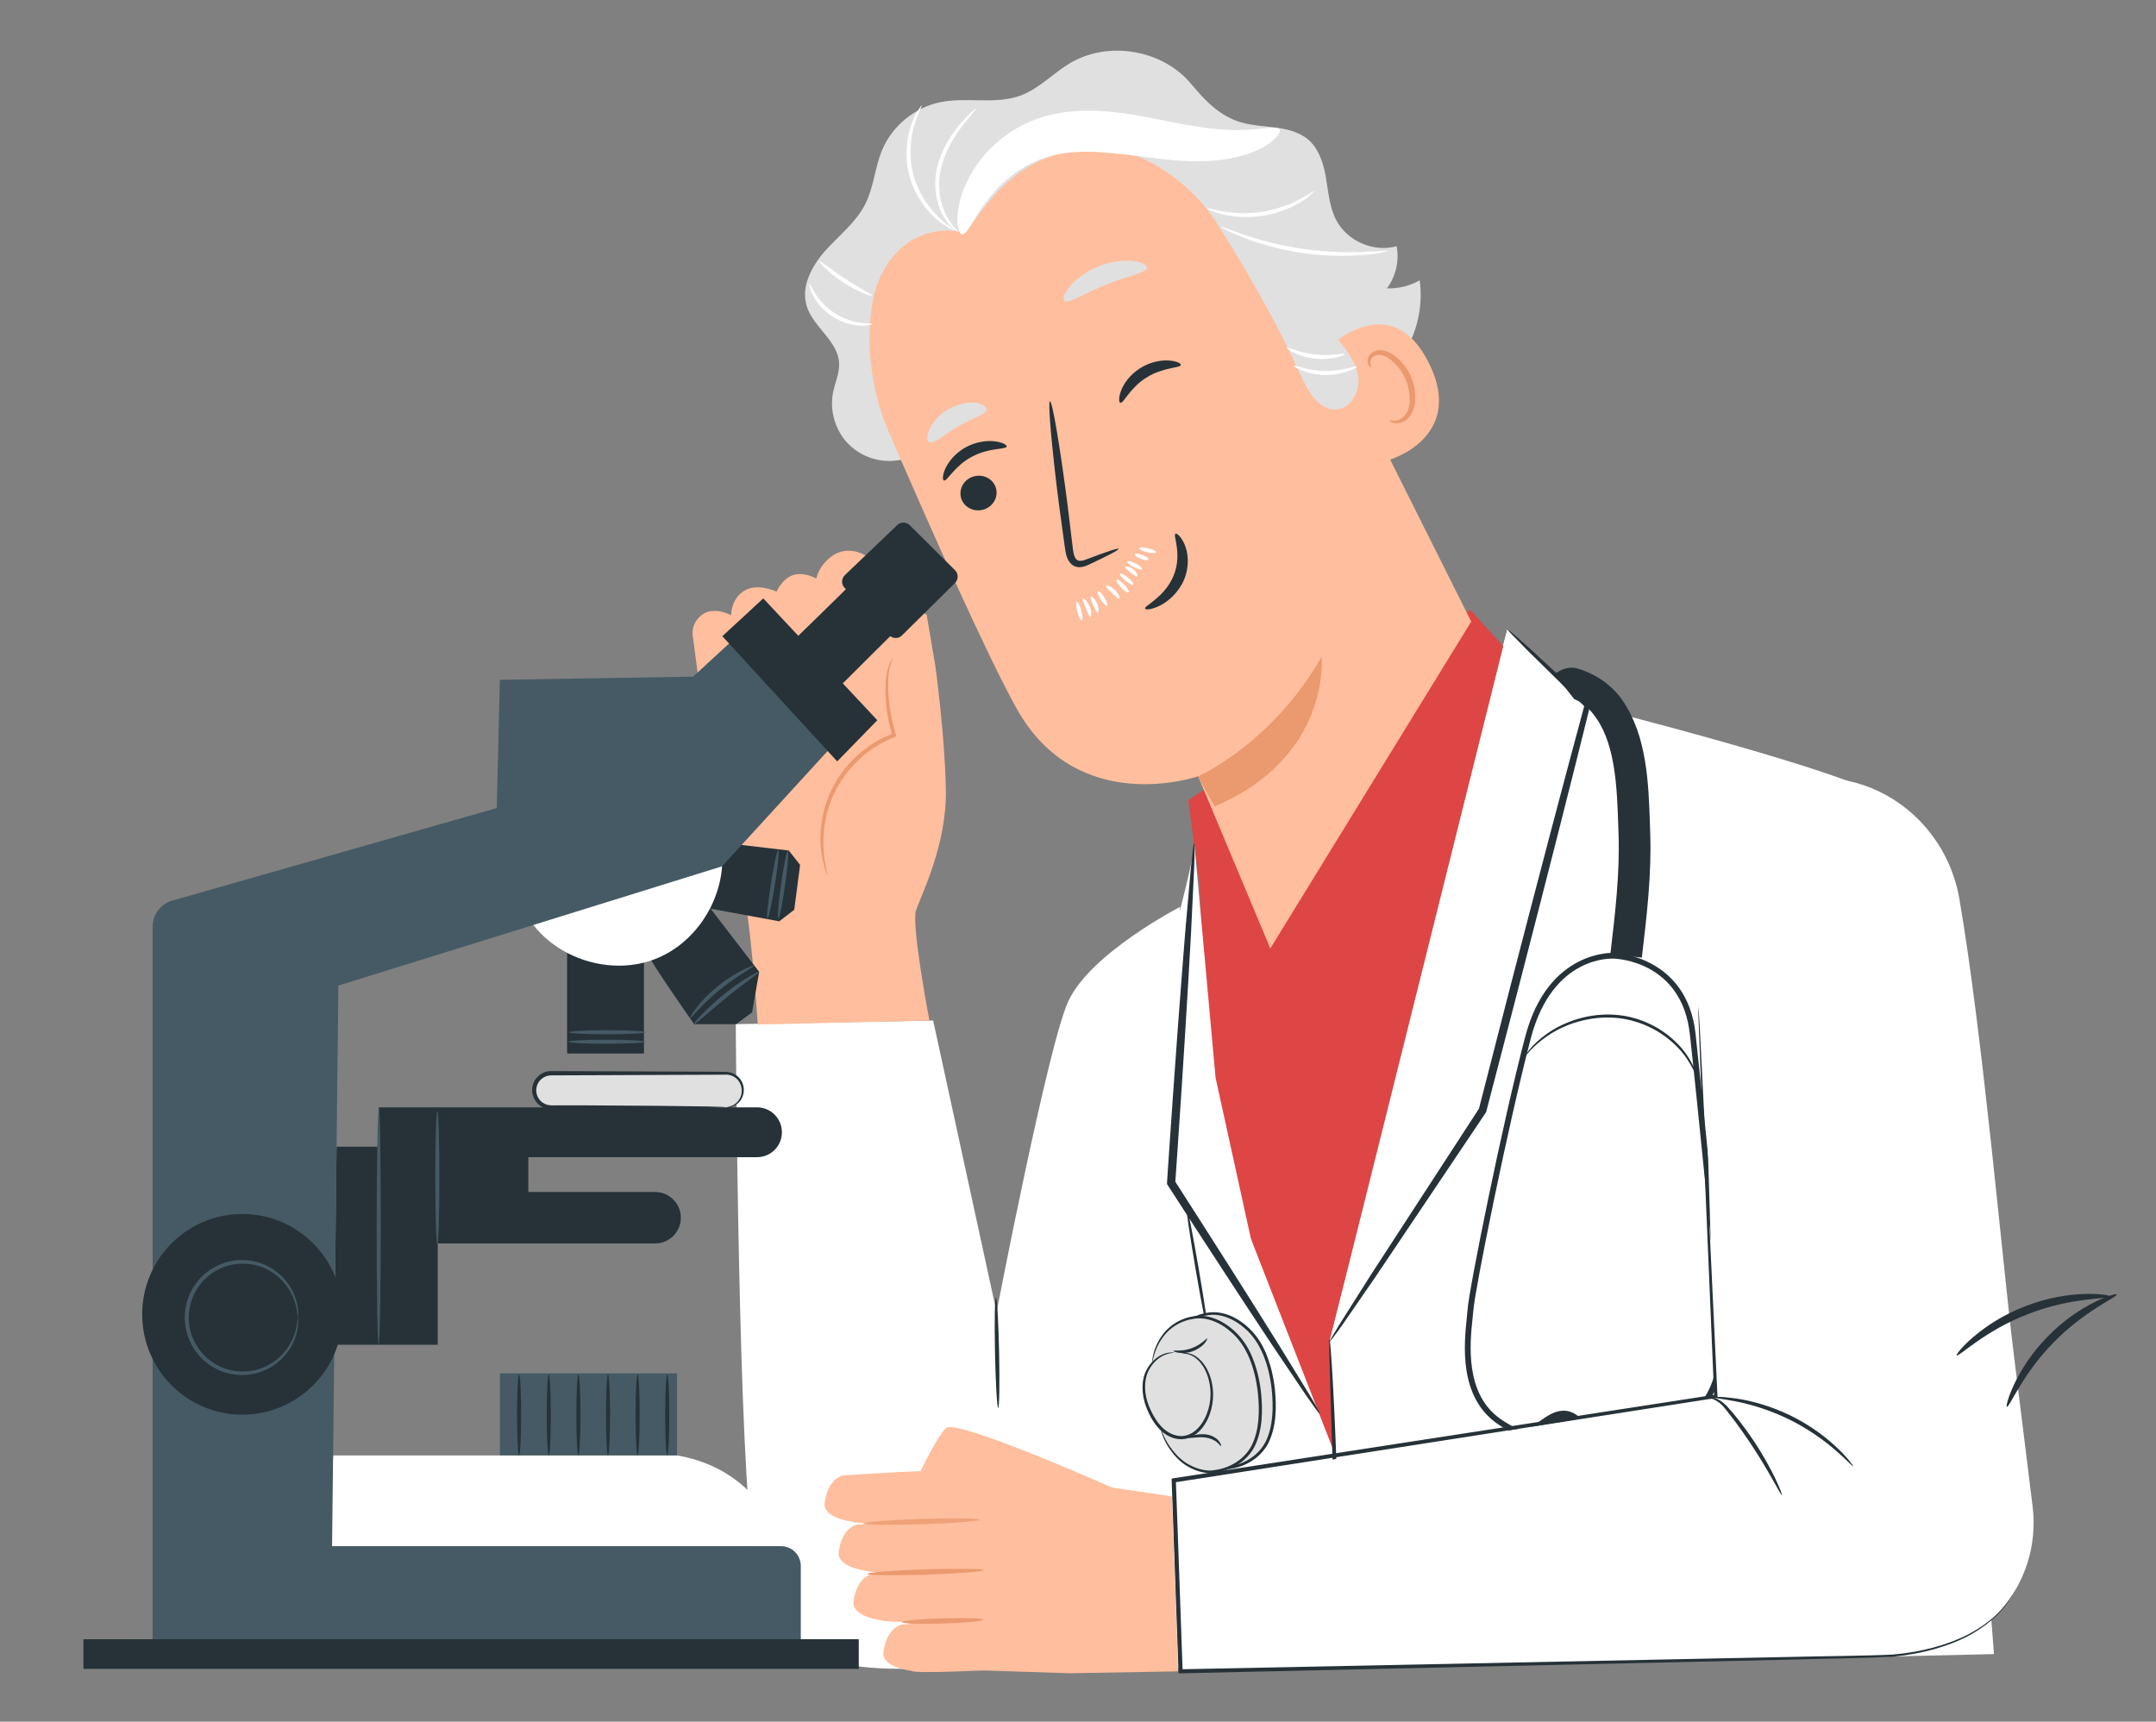 <?xml version="1.0" encoding="UTF-8"?> <!-- Generator: Adobe Illustrator 24.0.2, SVG Export Plug-In . SVG Version: 6.00 Build 0) --> <svg xmlns="http://www.w3.org/2000/svg" xmlns:xlink="http://www.w3.org/1999/xlink" id="Слой_1" x="0px" y="0px" viewBox="0 0 216.691 173.058" style="enable-background:new 0 0 216.691 173.058;" xml:space="preserve"><rect x="0" y="0" width="216.691" height="173.058" fill="#808080" stroke="none"/> <style type="text/css"> .st0{fill:#FFFFFF;} .st1{fill:#DE4545;} .st2{fill:#263238;} .st3{fill:#E0E0E0;} .st4{fill:#FFBE9D;} .st5{fill:#EB996E;} .st6{fill:#455A64;} .st7{opacity:0.78;} </style> <g> <path class="st0" d="M118.617,91.153c0,0-8.977,4.621-11.239,9.473c-2.04,4.366-7.216,31.265-7.216,31.265l-6.374-29.309 l-19.836,0.366c0,0,0.246,45.614,1.841,53.067c1.659,7.739,3.509,11.7,14.645,11.731 c15.027,0.048,24.496-9.297,24.496-9.297l3.675-67.304L118.617,91.153z"></path> <path class="st0" d="M189.35,80.281c-2.357-2.442-29.83-9.362-29.83-9.362l-8.033-7.651l-8.493,32.26 l-9.398,39.386l1.333,32.841l65.479-1.488c0,0-6.081-80.825-11.05-85.978L189.35,80.281z"></path> <path class="st1" d="M125.547,124.328c0,0-3.413-15.224-3.842-15.55s-1.135-19.82-1.135-19.82 s-1.151-8.542-1.135-8.518c0.016,0.023,28.338-19.137,28.338-19.137l3.595,3.969l-17.725,69.459l0.945,26.557 l-1.937-5.583l-7.096-31.385L125.547,124.328z"></path> <path class="st0" d="M125.547,124.097l-4.326-16.631l-1.183-22.731c0.119,0.882-1.802,8.176-1.802,8.176l-9.112,8.001 c0,0-4.009,16.687-1.921,23.265l4.088,43.57l31.163-0.35l-16.899-43.308L125.547,124.097z"></path> <path class="st0" d="M128.325,136.378l-15.486-24.705l6.389-18.794l0.802-8.144l2.143,23.598L128.325,136.378z"></path> <path class="st2" d="M119.236,121.226c0.088-0.016,0.643,2.823,1.247,6.339c0.603,3.515,1.024,6.378,0.936,6.394 c-0.087,0.016-0.643-2.823-1.246-6.339C119.57,124.105,119.149,121.241,119.236,121.226z"></path> <path class="st3" d="M118.054,143.21c0.333,1.28,1.087,2.354,1.944,3.142c0.85,0.787,2.421,1.431,3.549,1.169 c0,0,2.881-0.247,3.992-2.951c1.008-2.45,0.556-7.103-1.016-9.632c-1.087-1.734-3.095-3.181-5.12-2.879 c-2.659,0.39-3.984,2.593-4.215,4.629"></path> <path class="st2" d="M117.173,136.696c0,0-0.024-0.517,0.269-1.384c0.151-0.43,0.381-0.947,0.77-1.472 c0.381-0.525,0.945-1.05,1.683-1.423c0.373-0.183,0.778-0.335,1.223-0.422c0.436-0.095,0.92-0.127,1.405-0.056 c0.976,0.136,1.936,0.629,2.762,1.344c0.833,0.708,1.516,1.671,1.961,2.768c0.452,1.09,0.738,2.283,0.881,3.524 c0.198,1.909,0.15,3.849-0.643,5.464c-0.405,0.795-1.04,1.424-1.739,1.853c-0.698,0.43-1.452,0.676-2.19,0.772h0.015 c-0.603,0.127-1.174,0.024-1.69-0.128c-0.508-0.159-0.969-0.381-1.366-0.644c-0.793-0.533-1.293-1.201-1.667-1.75 c-0.365-0.564-0.563-1.05-0.674-1.392c-0.056-0.167-0.088-0.302-0.103-0.389c-0.016-0.088-0.024-0.135-0.016-0.135 c0.047-0.016,0.174,0.747,0.92,1.837c0.381,0.525,0.897,1.169,1.659,1.654c0.381,0.239,0.826,0.446,1.318,0.589 c0.484,0.135,1.032,0.214,1.564,0.095h0.016c1.365-0.183,2.921-0.994,3.683-2.505c0.738-1.511,0.794-3.42,0.595-5.289 c-0.278-2.402-1.095-4.741-2.723-6.101c-0.785-0.692-1.698-1.161-2.603-1.304c-0.453-0.072-0.897-0.056-1.318,0.04 c-0.42,0.071-0.817,0.214-1.175,0.381c-0.714,0.342-1.262,0.827-1.643,1.329c-0.389,0.501-0.635,0.994-0.793,1.407 c-0.326,0.835-0.35,1.352-0.381,1.345V136.696z"></path> <path class="st3" d="M116.665,143.576c0.333,1.28,1.087,2.354,1.944,3.141c0.85,0.788,2.421,1.432,3.549,1.169 c0,0,2.881-0.246,3.992-2.95c1.008-2.45,0.556-7.103-1.016-9.632c-1.087-1.734-3.096-3.182-5.12-2.879 c-2.659,0.389-3.984,2.592-4.215,4.629"></path> <path class="st2" d="M115.784,137.053c0,0-0.024-0.517,0.269-1.384c0.151-0.429,0.381-0.946,0.77-1.471 c0.381-0.525,0.945-1.05,1.683-1.424c0.373-0.183,0.778-0.334,1.223-0.421c0.436-0.096,0.92-0.128,1.405-0.056 c0.976,0.135,1.936,0.628,2.762,1.344c0.833,0.708,1.516,1.67,1.961,2.768c0.452,1.09,0.738,2.283,0.881,3.523 c0.198,1.909,0.15,3.85-0.643,5.465c-0.405,0.795-1.04,1.423-1.739,1.853c-0.698,0.429-1.452,0.676-2.191,0.771h0.016 c-0.603,0.128-1.174,0.024-1.69-0.127c-0.508-0.159-0.969-0.382-1.366-0.644c-0.793-0.533-1.294-1.201-1.667-1.75 c-0.365-0.565-0.563-1.05-0.674-1.392c-0.056-0.167-0.088-0.302-0.104-0.39c-0.015-0.087-0.023-0.135-0.015-0.135 c0.047-0.016,0.174,0.748,0.92,1.837c0.381,0.525,0.897,1.17,1.659,1.655c0.381,0.238,0.826,0.445,1.318,0.588 c0.484,0.136,1.032,0.215,1.564,0.096h0.016c1.365-0.183,2.921-0.994,3.683-2.506 c0.738-1.511,0.794-3.42,0.595-5.289c-0.278-2.402-1.087-4.74-2.723-6.1c-0.785-0.692-1.698-1.161-2.603-1.305 c-0.453-0.071-0.897-0.055-1.318,0.04c-0.42,0.072-0.817,0.215-1.175,0.382c-0.714,0.342-1.262,0.827-1.643,1.328 c-0.389,0.501-0.635,0.994-0.793,1.408c-0.326,0.835-0.35,1.352-0.381,1.344V137.053z"></path> <path class="st3" d="M117.982,135.972c-1.357-0.032-2.564,1.105-2.905,2.418c-0.349,1.32,0.024,2.736,0.683,3.929 c0.333,0.604,0.754,1.185,1.302,1.598c0.555,0.414,1.262,0.661,1.944,0.565c1.008-0.143,1.786-0.978,2.231-1.901 c0.714-1.479,0.73-3.277,0.055-4.764c-0.452-0.994-1.405-1.933-2.484-1.782"></path> <path class="st2" d="M118.808,136.043c0,0,0.079-0.032,0.238-0.047c0.159-0.008,0.405,0,0.69,0.111 c0.58,0.199,1.302,0.827,1.731,1.837c0.436,0.994,0.635,2.346,0.262,3.754c-0.191,0.692-0.508,1.408-1.04,2.005 c-0.516,0.596-1.342,1.057-2.223,0.954c-0.873-0.087-1.603-0.596-2.111-1.201 c-0.516-0.604-0.865-1.281-1.127-1.949c-0.524-1.336-0.532-2.752-0.024-3.746c0.492-0.994,1.294-1.519,1.865-1.702 c0.286-0.095,0.532-0.111,0.683-0.119c0.159,0,0.238,0.016,0.238,0.024c0,0.039-0.341,0-0.881,0.214 c-0.532,0.207-1.27,0.732-1.707,1.679c-0.444,0.938-0.428,2.266,0.096,3.539c0.262,0.636,0.611,1.289,1.095,1.853 c0.476,0.557,1.151,1.01,1.913,1.09c0.762,0.087,1.477-0.302,1.961-0.851 c0.5-0.541,0.801-1.217,0.992-1.869c0.373-1.329,0.206-2.625-0.191-3.587c-0.381-0.971-1.039-1.583-1.571-1.806 c-0.54-0.23-0.881-0.135-0.881-0.175L118.808,136.043z"></path> <path class="st2" d="M122.721,145.357c-0.047,0.024-0.143-0.167-0.397-0.374c-0.246-0.207-0.651-0.413-1.143-0.485 c-0.492-0.064-0.96-0.008-1.294,0.024c-0.341,0.032-0.555,0.04-0.563,0c-0.008-0.04,0.19-0.127,0.524-0.223 c0.333-0.087,0.825-0.183,1.381-0.111c0.556,0.071,1.016,0.35,1.254,0.636 C122.729,145.11,122.753,145.349,122.721,145.357z"></path> <path class="st2" d="M121.348,134.548c0,0-0.056,0.231-0.294,0.501c-0.238,0.271-0.651,0.581-1.175,0.772 c-0.524,0.191-1.04,0.214-1.397,0.159c-0.357-0.048-0.563-0.151-0.547-0.191c0.015-0.096,0.873,0.095,1.833-0.271 c0.969-0.342,1.508-1.034,1.58-0.978V134.548z"></path> <path class="st2" d="M152.559,143.965c1.659-0.254,2.802-2.067,4.477-2.163c1.238-0.072,2.429,1.018,2.469,2.267 c0.031,1.249-1.096,2.402-2.334,2.402c-1.77,0-3.024-1.941-4.779-2.148"></path> <path class="st2" d="M166.839,143.79c-0.5,0.056-1.024,0.072-1.572,0.048l0.024-0.58 c2.096,0.095,3.786-0.438,5.025-1.583c1.555-1.44,2.405-3.81,2.508-7.023v-0.12 c0.048-1.272-2.453-25.921-2.985-30.589c-0.817-7.302-7.326-7.572-7.604-7.58c-0.262-0.016-6.184-0.334-8.374,7.985 c-2.286,8.71-5.644,25.388-5.771,27.305c-0.016,0.239-0.048,0.533-0.087,0.867 c-0.262,2.474-0.818,7.628,2.849,10.141c4.088,2.808,6.89,1.225,7.009,1.153l0.294,0.501 c-0.127,0.08-3.215,1.846-7.628-1.177c-3.953-2.712-3.374-8.097-3.104-10.682c0.032-0.334,0.064-0.612,0.08-0.843 c0.127-1.94,3.492-18.683,5.794-27.416c2.31-8.804,8.898-8.423,8.962-8.415c0.063,0,7.271,0.287,8.152,8.097 c0.428,3.85,3.04,29.325,2.984,30.677v0.12c-0.111,3.38-1.024,5.877-2.698,7.428 c-1.024,0.955-2.326,1.519-3.866,1.694L166.839,143.79z"></path> <path class="st2" d="M170.657,108.611c-0.071,0.032-0.31-1.209-1.516-2.736c-0.603-0.755-1.461-1.543-2.548-2.203 c-1.096-0.652-2.429-1.161-3.882-1.328c-2.945-0.334-5.588,0.684-7.16,1.774c-1.611,1.089-2.27,2.147-2.325,2.099 c-0.008,0,0.031-0.071,0.111-0.19c0.087-0.12,0.19-0.303,0.381-0.51c0.341-0.429,0.913-1.002,1.714-1.574 c0.802-0.581,1.858-1.13,3.112-1.512c1.246-0.373,2.707-0.564,4.215-0.389c1.508,0.175,2.881,0.708,3.993,1.392 c1.111,0.692,1.976,1.527,2.571,2.314c0.596,0.795,0.945,1.519,1.128,2.044 c0.103,0.255,0.142,0.469,0.182,0.605c0.032,0.143,0.048,0.214,0.04,0.214H170.657z"></path> <path class="st0" d="M159.544,70.911l-10.533,40.699L133.62,134.898l17.891-71.646L159.544,70.911z"></path> <path class="st2" d="M133.619,134.898c0,0,0.477-0.557,1.255-1.662c0.833-1.209,1.936-2.808,3.286-4.764 c2.826-4.208,6.699-9.966,11.176-16.639l0.032-0.056l0.016-0.064c0.984-3.794,2.064-7.914,3.175-12.201 c2.913-11.262,5.493-21.419,7.247-28.529l0.04-0.167l-0.119-0.112c-2.469-2.282-4.485-4.144-5.977-5.52 c-0.659-0.58-1.199-1.065-1.644-1.463c-0.381-0.326-0.587-0.485-0.603-0.469c-0.016,0.016,0.151,0.222,0.5,0.58 c0.413,0.422,0.921,0.939,1.54,1.567c1.453,1.424,3.405,3.349,5.803,5.703l-0.08-0.278 c-1.913,7.062-4.588,17.203-7.501,28.466c-1.103,4.287-2.159,8.415-3.135,12.209l0.055-0.12 c-4.381,6.737-8.168,12.559-10.93,16.806c-1.278,2.013-2.31,3.651-3.096,4.892 c-0.706,1.145-1.071,1.781-1.04,1.805V134.898z"></path> <path class="st2" d="M132.643,142.088c0.048-0.032-0.317-0.692-1.024-1.869c-0.794-1.296-1.818-2.967-3.056-4.979 c-2.619-4.207-6.31-10.03-10.509-16.567l0.063,0.254c0.072-1.058,0.151-2.171,0.23-3.309 c0.58-8.518,1.056-16.233,1.358-21.824c0.127-2.681,0.238-4.908,0.317-6.618c0.056-1.567,0.064-2.434,0-2.434 c-0.055,0-0.166,0.859-0.325,2.41c-0.151,1.71-0.35,3.929-0.58,6.602c-0.452,5.575-1.024,13.282-1.603,21.809 c-0.079,1.129-0.151,2.251-0.222,3.308v0.136l0.063,0.111c4.215,6.522,7.985,12.296,10.732,16.424 c1.326,1.957,2.421,3.587,3.27,4.844c0.786,1.129,1.231,1.734,1.278,1.71L132.643,142.088z"></path> <path class="st2" d="M158.211,70.267c0.984,0.374,1.667,1.121,2.222,1.917l0.056,0.079 c1.897,2.8,2.032,7.055,2.159,10.809l0.024,0.748c0.142,3.985-0.35,8.089-0.818,12.058l3.159,0.389 l-1.579-0.191l1.579,0.183c0.484-4.088,0.992-8.311,0.842-12.543l-0.024-0.739 c-0.135-4.216-0.294-9.004-2.762-12.575l-0.064-0.095c-1.087-1.52-2.715-2.625-4.604-3.15 c-0.563-0.103-1.151,0-1.651,0.286l-0.524,0.303l1.993,2.529"></path> <path class="st2" d="M134.929,167.755c0,0-0.079-0.462-0.143-1.297c-0.071-0.835-0.142-2.052-0.23-3.555 c-0.166-2.998-0.341-7.15-0.492-11.732c-0.143-4.549-0.27-8.661-0.365-11.739 c-0.04-1.448-0.071-2.649-0.095-3.555c-0.016-0.844-0.008-1.305,0.016-1.305 c0.031,0,0.079,0.461,0.142,1.297c0.064,0.835,0.143,2.052,0.223,3.555c0.166,2.998,0.333,7.15,0.484,11.731 c0.143,4.55,0.27,8.662,0.373,11.732c0.04,1.448,0.071,2.649,0.095,3.555c0.016,0.843,0.016,1.305-0.016,1.305 L134.929,167.755z"></path> <path class="st0" d="M117.935,149.35l0.682,18.651l72.694-1.559c7.914-0.175,13.947-7.15,12.978-15.024 c-0.563-4.573-1.214-9.879-1.905-15.398c-1.072-8.582-3.135-32.252-5.461-45.694 c-1.119-6.474-6.374-11.517-12.899-12.09c-0.778-0.071-1.5-0.063-2.119,0.032 c-8.089,1.289-11.121,9.282-10.835,18.54c0.23,7.596,1.349,43.546,1.349,43.546L117.935,149.35z"></path> <path class="st2" d="M202.463,159.984c0,0-0.071,0.127-0.214,0.374c-0.167,0.23-0.341,0.636-0.706,1.057 c-0.667,0.899-1.905,2.06-3.803,3.071c-1.905,0.978-4.461,1.757-7.501,2.044 c-3.056,0.159-6.524,0.183-10.374,0.294c-15.431,0.35-36.919,0.835-61.224,1.376h-0.198v-0.199 c-0.159-4.398-0.326-9.027-0.492-13.728c-0.064-1.837-0.127-3.667-0.191-5.464v-0.183l0.175-0.032 c20.566-3.173,39.41-6.084,54.484-8.407l-0.135,0.167c-0.508-11.954-0.921-21.745-1.206-28.561 c-0.135-3.389-0.238-6.045-0.31-7.859c-0.032-0.89-0.055-1.574-0.071-2.052c-0.016-0.461,0-0.699,0-0.699 s0.023,0.238,0.055,0.699c0.024,0.478,0.064,1.162,0.119,2.052c0.096,1.814,0.223,4.47,0.397,7.859 c0.326,6.816,0.786,16.607,1.35,28.561v0.143l-0.135,0.024c-15.074,2.347-33.918,5.289-54.477,8.495l0.175-0.215 c0.063,1.797,0.127,3.627,0.198,5.464c0.167,4.701,0.334,9.33,0.484,13.728l-0.206-0.199 c24.313-0.493,45.801-0.93,61.232-1.241c3.849-0.095,7.342-0.095,10.358-0.238 c3.025-0.263,5.557-1.018,7.454-1.965c1.889-0.97,3.127-2.107,3.81-2.982c0.373-0.414,0.556-0.804,0.73-1.026 c0.159-0.239,0.246-0.35,0.246-0.35L202.463,159.984z"></path> <path class="st2" d="M179.103,150.304c-0.111,0.056-1.31-2.457-3.215-5.289c-0.945-1.416-1.881-2.664-2.58-3.515 c-0.714-0.867-1.444-0.923-1.436-0.979c0-0.023,0.182-0.063,0.5,0.024c0.317,0.08,0.738,0.342,1.143,0.748 c0.785,0.835,1.746,2.052,2.706,3.484c0.961,1.431,1.707,2.807,2.199,3.825 c0.484,1.018,0.722,1.678,0.675,1.702H179.103z"></path> <path class="st2" d="M186.255,147.377c-0.056,0.048-0.659-0.628-1.754-1.583 c-1.096-0.954-2.715-2.147-4.7-3.125c-1.984-0.971-3.929-1.527-5.35-1.806 c-1.42-0.278-2.325-0.342-2.325-0.413c0-0.032,0.23-0.04,0.643-0.032c0.412,0,1.008,0.055,1.73,0.159 c1.453,0.207,3.453,0.732,5.477,1.718c2.024,0.994,3.659,2.259,4.715,3.285c0.532,0.509,0.937,0.954,1.191,1.272 c0.254,0.318,0.389,0.509,0.365,0.525H186.255z"></path> <path class="st2" d="M100.321,141.516c-0.111,0-0.254-2.482-0.318-5.544c-0.063-3.062-0.023-5.552,0.096-5.552 c0.111,0,0.254,2.482,0.317,5.544C100.48,139.026,100.44,141.516,100.321,141.516z"></path> <path class="st3" d="M90.375,46.247c-1.834,0.334-3.81-0.295-5.112-1.623c-1.302-1.328-1.897-3.317-1.54-5.146 c0.198-1.01,0.675-1.996,0.611-3.022c-0.143-2.219-2.611-3.579-3.262-5.703c-0.595-1.972,0.532-4.056,1.905-5.583 c1.373-1.527,3.072-2.832,3.993-4.669c0.849-1.686,0.961-3.659,1.683-5.408 c1.016-2.442,3.302-4.311,5.89-4.828c2.659-0.533,5.533,0.278,8.073-0.676c1.849-0.7,3.238-2.235,4.937-3.245 c3.842-2.275,9.255-1.36,12.137,2.06c1.27,1.503,2.421,2.792,4.215,3.595c2.341,1.05,5.112,0.366,7.247,1.782 c1.27,0.843,1.818,2.434,2.088,3.937c0.269,1.503,0.357,3.086,1.071,4.43c1.111,2.1,3.771,3.245,6.057,2.601 c0.285,1.463-0.08,3.046-0.977,4.239c1.143,0.04,2.302-0.247,3.294-0.811 c0.413,2.943-0.444,6.037-2.294,8.359c-1.857,2.314-4.691,3.818-7.644,4.056"></path> <path class="st4" d="M133.286,35.135c0.151-0.183,6.501-6.419,10.351,1.408c3.858,7.827-4.779,10.086-4.906,9.871 C138.604,46.199,133.286,35.135,133.286,35.135z"></path> <path class="st5" d="M139.66,42.269c0.024-0.04,0.183,0.032,0.468,0.024c0.278-0.008,0.699-0.127,1.024-0.485 c0.675-0.708,0.723-2.37,0.064-3.794c-0.334-0.724-0.818-1.328-1.342-1.766 c-0.524-0.453-1.087-0.668-1.54-0.541c-0.46,0.111-0.635,0.501-0.619,0.771 c0,0.27,0.127,0.406,0.096,0.438c-0.016,0.032-0.231-0.048-0.326-0.406c-0.048-0.175-0.04-0.398,0.064-0.644 c0.111-0.247,0.349-0.461,0.65-0.573c0.62-0.255,1.437,0.032,2.017,0.509c0.611,0.469,1.174,1.137,1.548,1.949 c0.73,1.599,0.65,3.476-0.318,4.359c-0.476,0.414-1.016,0.477-1.349,0.406 c-0.334-0.072-0.461-0.231-0.445-0.255L139.66,42.269z"></path> <path class="st4" d="M102.115,71.118c-2.961-5.401-8.16-17.013-12.74-27.583 c-4.929-11.366-0.325-24.616,10.589-30.454l1.087-0.581c12.049-5.567,23.504,1.575,28.719,13.8L147.868,62.48 L127.674,95.337l-7.255-17.307c0,0-12.168,4.255-18.304-6.92V71.118z"></path> <path class="st5" d="M120.395,78.045c0,0,7.406-3.221,12.423-12.002c0,0,1,10.038-10.748,15.017L120.395,78.045z"></path> <path class="st2" d="M96.701,50.327c0.421,0.867,1.5,1.217,2.413,0.795c0.905-0.421,1.302-1.471,0.881-2.33 c-0.421-0.867-1.5-1.217-2.413-0.796c-0.913,0.422-1.302,1.472-0.881,2.339V50.327z"></path> <path class="st2" d="M94.876,48.299c0.309,0.103,1.048-1.448,2.77-2.37c1.715-0.947,3.453-0.732,3.532-1.042 c0.04-0.143-0.365-0.414-1.127-0.517c-0.754-0.112-1.889,0-2.961,0.572c-1.072,0.581-1.762,1.464-2.072,2.148 C94.709,47.782,94.725,48.259,94.876,48.299z"></path> <path class="st2" d="M112.609,40.488c0.317,0.08,0.952-1.511,2.619-2.537c1.651-1.05,3.405-0.946,3.453-1.265 c0.032-0.143-0.389-0.39-1.159-0.445c-0.762-0.064-1.889,0.111-2.921,0.764c-1.032,0.644-1.667,1.567-1.929,2.275 c-0.27,0.708-0.214,1.185-0.063,1.217V40.488z"></path> <path class="st2" d="M112.426,55.171c-0.048-0.104-1.214,0.286-3.072,0.994c-0.468,0.191-0.929,0.326-1.167,0.064 c-0.27-0.263-0.341-0.835-0.405-1.464c-0.15-1.288-0.317-2.64-0.492-4.056c-0.738-5.759-1.524-10.396-1.762-10.364 c-0.23,0.032,0.183,4.725,0.921,10.483c0.19,1.416,0.373,2.76,0.556,4.049c0.103,0.588,0.119,1.312,0.698,1.853 c0.294,0.262,0.746,0.334,1.072,0.254c0.325-0.063,0.579-0.191,0.801-0.294c1.802-0.843,2.89-1.416,2.842-1.519H112.426 z"></path> <path class="st2" d="M118.141,53.652c-0.286,0.135,0.707,2.012-0.182,4.199c-0.889,2.196-3.001,3.055-2.874,3.325 c0.04,0.135,0.643,0.127,1.492-0.302c0.842-0.414,1.905-1.329,2.453-2.665c0.54-1.344,0.381-2.656,0.04-3.46 C118.721,53.93,118.268,53.572,118.141,53.652z"></path> <path class="st3" d="M106.965,30.227c0.42,0.382,2.024-0.763,4.183-1.607c2.135-0.883,4.088-1.161,4.135-1.726 c0.016-0.262-0.508-0.557-1.412-0.66c-0.897-0.103-2.167,0.024-3.461,0.541c-1.286,0.517-2.294,1.304-2.874,2.004 c-0.587,0.7-0.762,1.265-0.571,1.456V30.227z"></path> <path class="st3" d="M93.407,44.457c0.516,0.231,1.484-0.811,2.905-1.599c1.389-0.835,2.778-1.145,2.842-1.71 c0.016-0.263-0.381-0.557-1.111-0.644c-0.722-0.095-1.754,0.072-2.723,0.628c-0.968,0.557-1.627,1.368-1.913,2.036 C93.113,43.844,93.169,44.338,93.407,44.457z"></path> <path class="st3" d="M91.161,16.444c3.072-3.746,7.509-5.154,12.025-6.88c3.588-1.368,7.065-1.909,10.867-1.424 c5.969,0.764,10.835,4.573,13.986,9.711c3.152,5.13,5.2,10.093,6.716,15.931l-0.469,0.135 c0.969,1.145,1.977,2.362,2.215,3.842c0.238,1.479-0.643,3.253-2.135,3.396 c-1.739,0.167-2.866-1.742-3.588-3.333c-2.461-5.44-5.358-10.459-8.549-15.502c-2.357-3.73-7.176-7.214-11.184-7.365 c-9.002-0.302-12.177,6.267-14.058,8.415c-5.461-1.113-8.581,3.014-9.311,7.031 c-1.484-4.613,0.405-10.204,3.477-13.951L91.161,16.444z"></path> <path class="st0" d="M128.603,13.016c0.135,0.231-0.175,0.771-1.024,1.392c-0.849,0.605-2.278,1.241-4.112,1.551 c-1.825,0.326-4.016,0.318-6.318,0.072c-2.294-0.239-4.676-0.652-7.041-0.756c-2.365-0.111-4.429,0.191-6.112,0.978 c-1.707,0.779-3.104,1.933-4.088,3.062c-2.024,2.275-2.596,4.327-3.215,4.231 c-0.143-0.016-0.254-0.167-0.341-0.445c-0.095-0.278-0.143-0.684-0.127-1.209c0.04-1.034,0.341-2.577,1.278-4.239 c0.905-1.67,2.469-3.468,4.731-4.78c1.127-0.652,2.46-1.161,3.834-1.432c1.381-0.286,2.81-0.35,4.215-0.302 c2.818,0.135,5.286,0.7,7.421,1.121c2.128,0.429,3.993,0.708,5.557,0.779c1.564,0.087,2.81-0.032,3.715-0.127 c0.897-0.103,1.476-0.151,1.619,0.103H128.603z"></path> <path class="st0" d="M132.111,19.204c0,0-0.42,0.509-1.309,1.066c-0.889,0.565-2.247,1.153-3.834,1.416 c-1.596,0.255-3.072,0.111-4.088-0.143c-1.024-0.255-1.596-0.565-1.58-0.605 c0.024-0.064,0.635,0.143,1.635,0.318c1.009,0.175,2.429,0.262,3.961,0.024 c1.532-0.246,2.858-0.779,3.755-1.265C131.556,19.538,132.064,19.148,132.111,19.204z"></path> <path class="st0" d="M139.493,25.233c0,0-0.23,0.087-0.658,0.167c-0.429,0.087-1.056,0.167-1.834,0.231 c-1.556,0.135-3.739,0.143-6.104-0.199c-2.373-0.35-4.461-0.97-5.914-1.543c-0.73-0.286-1.309-0.541-1.698-0.748 c-0.389-0.199-0.596-0.318-0.588-0.35c0.032-0.064,0.913,0.318,2.382,0.819c1.468,0.501,3.532,1.066,5.873,1.408 c2.334,0.334,4.485,0.374,6.033,0.31c1.548-0.056,2.508-0.175,2.516-0.103L139.493,25.233z"></path> <path class="st0" d="M98.098,10.916c0.048,0.048-0.508,0.62-1.294,1.631c-0.77,1.002-1.778,2.497-2.223,4.375 c-0.436,1.877-0.048,3.675,0.548,4.772c0.587,1.121,1.27,1.591,1.214,1.646 c-0.016,0.016-0.191-0.08-0.476-0.31c-0.286-0.231-0.651-0.628-0.992-1.193 c-0.691-1.121-1.151-3.022-0.691-5.003c0.468-1.98,1.556-3.492,2.397-4.47 C97.439,11.385,98.067,10.884,98.098,10.916z"></path> <path class="st0" d="M92.645,10.598c0.064,0.04-0.381,0.724-0.746,1.965c-0.373,1.225-0.603,3.046-0.111,4.947 c0.492,1.901,1.58,3.38,2.493,4.271c0.921,0.899,1.643,1.288,1.603,1.352 c-0.016,0.024-0.206-0.048-0.532-0.231c-0.325-0.175-0.77-0.477-1.27-0.915 c-1-0.859-2.175-2.386-2.699-4.383c-0.516-1.996-0.222-3.897,0.238-5.138 c0.222-0.628,0.476-1.105,0.675-1.416C92.494,10.741,92.629,10.582,92.645,10.598z"></path> <path class="st0" d="M135.167,35.58c0.048,0.095-1.277,0.66-3,0.469c-1.722-0.175-2.905-1.01-2.834-1.09 c0.056-0.111,1.262,0.517,2.882,0.676c1.619,0.183,2.929-0.175,2.96-0.056H135.167z"></path> <path class="st0" d="M136.39,36.829c0.063,0.08-1.302,0.899-3.199,0.867c-1.897-0.016-3.239-0.859-3.175-0.939 c0.047-0.119,1.397,0.517,3.175,0.525c1.778,0.032,3.143-0.565,3.191-0.453H136.39z"></path> <path class="st0" d="M87.684,32.574c0.008,0.04-0.445,0.191-1.207,0.167c-0.754-0.024-1.818-0.278-2.802-0.915 c-0.984-0.636-1.659-1.495-1.992-2.179c-0.341-0.684-0.389-1.161-0.349-1.169c0.064-0.024,0.214,0.414,0.603,1.026 c0.381,0.612,1.04,1.376,1.961,1.972c0.921,0.589,1.889,0.875,2.603,0.97 C87.216,32.542,87.676,32.502,87.684,32.574z"></path> <path class="st0" d="M87.684,29.726c-0.04,0.103-1.437-0.358-2.945-1.344c-1.508-0.986-2.493-2.084-2.413-2.155 c0.087-0.087,1.167,0.851,2.643,1.813c1.468,0.962,2.762,1.583,2.715,1.694V29.726z"></path> <path class="st4" d="M93.415,102.59c0,0-1.841-9.632-1.349-11.095c0.492-1.463,3.112-6.57,3.001-12.161 c-0.111-5.592-1.064-12.424-1.064-12.424l-0.873-5.146l-3.691-1.487c0,0-1.381-3.468-2.016-4.104 c-0.635-0.636-2.334-1.297-3.754-0.31c-1.421,0.986-1.619,2.29-1.619,2.29s-1.286-0.731-2.381-0.334 c-1.095,0.398-1.619,1.655-1.619,1.655s-1.953-0.939-3.286-0.072c-1.334,0.867-1.278,2.442-1.278,2.442 s-1.754-0.971-2.961-0.024c-1.206,0.946-0.897,2.163-0.849,2.474c0.048,0.31,2.175,16.464,2.199,17.84 c0.024,1.376,2.223,6.824,2.858,8.088c0.635,1.265,1.429,12.758,1.429,12.758l17.257-0.398V102.59z"></path> <path class="st5" d="M89.787,66.107c0,0-0.111,0.175-0.23,0.541c-0.127,0.35-0.246,0.891-0.278,1.591 c-0.064,1.384,0.071,3.396,0.762,5.599l0.056,0.175l-0.167,0.064c-1.294,0.501-2.619,1.312-3.762,2.433 c-1.23,1.186-2.111,2.593-2.643,3.969c-0.54,1.384-0.73,2.72-0.77,3.842c-0.056,2.259,0.492,3.611,0.405,3.627 c-0.016,0-0.175-0.318-0.341-0.931c-0.167-0.62-0.349-1.543-0.357-2.696c0-1.153,0.167-2.537,0.707-3.977 c0.532-1.432,1.437-2.903,2.707-4.136c1.191-1.153,2.564-1.996,3.913-2.489l-0.111,0.238 c-0.675-2.282-0.762-4.318-0.627-5.742c0.071-0.708,0.23-1.265,0.397-1.615c0.079-0.175,0.167-0.302,0.238-0.382 c0.064-0.079,0.103-0.119,0.111-0.111H89.787z"></path> <path class="st0" d="M108.711,62.329c-0.111,0.032-0.309-0.358-0.436-0.859s-0.143-0.938-0.04-0.962 c0.111-0.032,0.31,0.358,0.437,0.859C108.799,61.868,108.814,62.305,108.711,62.329z"></path> <path class="st0" d="M109.584,61.995c-0.119,0.016-0.254-0.398-0.452-0.883c-0.191-0.485-0.381-0.875-0.294-0.947 c0.088-0.071,0.453,0.247,0.675,0.788s0.175,1.026,0.071,1.034V61.995z"></path> <path class="st0" d="M110.33,61.589c-0.111,0.016-0.269-0.334-0.452-0.763c-0.175-0.43-0.318-0.788-0.222-0.859 c0.087-0.064,0.412,0.222,0.603,0.7c0.198,0.477,0.175,0.906,0.063,0.922H110.33z"></path> <path class="st0" d="M111.283,60.905c-0.095,0.064-0.389-0.223-0.643-0.636c-0.262-0.414-0.389-0.795-0.294-0.851 s0.389,0.223,0.643,0.636C111.251,60.468,111.378,60.85,111.283,60.905z"></path> <path class="st0" d="M112.482,60.173c-0.104,0.056-0.381-0.238-0.731-0.58c-0.349-0.342-0.658-0.613-0.603-0.716 c0.048-0.103,0.492,0.032,0.889,0.414c0.397,0.381,0.548,0.827,0.445,0.874V60.173z"></path> <path class="st0" d="M113.434,59.553c-0.079,0.08-0.421-0.143-0.754-0.501c-0.333-0.358-0.54-0.708-0.452-0.787 c0.079-0.08,0.42,0.143,0.754,0.501C113.315,59.124,113.521,59.473,113.434,59.553z"></path> <path class="st0" d="M113.902,58.75c-0.071,0.087-0.428-0.08-0.801-0.382c-0.373-0.302-0.619-0.612-0.548-0.7 c0.071-0.087,0.429,0.08,0.802,0.382C113.728,58.352,113.974,58.662,113.902,58.75z"></path> <path class="st0" d="M114.299,57.947c-0.103,0.063-0.349-0.167-0.658-0.406c-0.31-0.246-0.588-0.429-0.556-0.541 c0.032-0.111,0.436-0.079,0.81,0.215C114.268,57.509,114.395,57.899,114.299,57.947z"></path> <path class="st0" d="M114.776,57.199c-0.056,0.103-0.421,0.016-0.834-0.191c-0.405-0.207-0.698-0.461-0.643-0.565 c0.056-0.103,0.421-0.016,0.834,0.199c0.405,0.207,0.698,0.461,0.643,0.565V57.199z"></path> <path class="st0" d="M115.45,56.252c-0.039,0.104-0.389,0.072-0.778-0.079s-0.674-0.358-0.635-0.462 c0.04-0.103,0.389-0.071,0.778,0.08S115.49,56.149,115.45,56.252z"></path> <path class="st0" d="M116.189,55.512c-0.024,0.112-0.429,0.112-0.889,0c-0.469-0.111-0.818-0.294-0.794-0.405 c0.024-0.112,0.428-0.112,0.889,0C115.863,55.218,116.212,55.401,116.189,55.512z"></path> <path class="st2" d="M72.079,84.647l7.192,0.843l1.143,1.448l-0.587,4.509l-1.508,1.161l-6.922-1.272L72.079,84.647z"></path> <path class="st6" d="M79.198,85.434c0.111,0.016-0.016,1.575-0.286,3.484c-0.27,1.909-0.58,3.444-0.691,3.428 c-0.111-0.016,0.016-1.575,0.286-3.484C78.778,86.961,79.087,85.426,79.198,85.434z"></path> <path class="st6" d="M77.127,92.37c-0.111-0.016,0.04-1.591,0.349-3.516c0.302-1.924,0.643-3.467,0.754-3.451 c0.111,0.016-0.04,1.59-0.349,3.515C77.579,90.843,77.238,92.386,77.127,92.37z"></path> <path class="st2" d="M65.157,95.957c0,0.413,4.604,6.991,4.604,6.991h4.207l1.619-1.177l0.714-4.08l-5.025-6.538 l-6.112,4.804H65.157z"></path> <path class="st6" d="M76.293,97.69c0.056,0.104-1.524,1.13-3.318,2.617c-1.802,1.472-3.183,2.768-3.27,2.681 c-0.079-0.072,1.183-1.512,3.008-2.999c1.818-1.503,3.524-2.394,3.572-2.291L76.293,97.69z"></path> <path class="st6" d="M75.801,97.054c0.056,0.112-1.635,0.947-3.421,2.41c-1.81,1.44-2.937,2.951-3.032,2.879 c-0.095-0.055,0.921-1.718,2.778-3.197c1.834-1.495,3.651-2.179,3.683-2.084L75.801,97.054z"></path> <path class="st2" d="M64.72,95.345h-7.723v10.554h7.723V95.345z"></path> <path class="st6" d="M64.823,104.714c0,0.112-1.722,0.207-3.85,0.207s-3.85-0.095-3.85-0.207 c0-0.111,1.722-0.207,3.85-0.207S64.823,104.603,64.823,104.714z"></path> <path class="st6" d="M64.879,103.76c0,0.111-1.722,0.206-3.85,0.206s-3.85-0.095-3.85-0.206 c0-0.112,1.722-0.207,3.85-0.207S64.879,103.648,64.879,103.76z"></path> <path class="st0" d="M53.179,92.386c2.667,4.016,8.271,5.766,12.748,3.985c4.477-1.782,7.35-6.912,6.541-11.668 l-4.08,2.664L53.179,92.386z"></path> <path class="st2" d="M33.604,135.176h10.39v-10.188h21.853c1.429,0,2.58-1.161,2.58-2.585 c0-1.432-1.159-2.585-2.58-2.585h-12.748v-3.5H76.087c1.381,0,2.5-1.121,2.5-2.505s-1.119-2.505-2.5-2.505 H38.073v3.952h-4.247L33.604,135.176z"></path> <path class="st2" d="M38.073,111.308c0,8.001-0.024,15.867-0.024,23.876L38.073,111.308z"></path> <path class="st6" d="M38.05,135.177c-0.111,0-0.198-5.345-0.191-11.939c0-6.593,0.103-11.938,0.222-11.938 c0.111,0,0.198,5.345,0.191,11.938C38.272,129.832,38.169,135.177,38.05,135.177z"></path> <path class="st6" d="M43.955,111.657c0.111,0,0.206,3.015,0.206,6.737s-0.095,6.737-0.206,6.737 c-0.111,0-0.206-3.015-0.206-6.737S43.844,111.657,43.955,111.657z"></path> <path class="st0" d="M78.595,155.418c0,0-1.834-7.611-10.541-9.122H33.493l-0.762,9.727L78.595,155.418z"></path> <path class="st6" d="M15.34,132.448v-39.299c0-1.272,0.873-2.37,2.103-2.656l32.481-9.266l0.318-12.893 l19.416-0.318l6.009-5.528l9.486,10.849L72.571,87.081L34.009,99.067l-0.635,56.352h45.126 c1.095,0,1.984,0.89,1.984,1.988v7.365H15.34V132.448z"></path> <path class="st3" d="M72.959,107.879H55.385c-0.938,0-1.699,0.762-1.699,1.702v0.024c0,0.94,0.761,1.702,1.699,1.702 h17.574c0.938,0,1.699-0.762,1.699-1.702v-0.024C74.658,108.641,73.898,107.879,72.959,107.879z"></path> <path class="st2" d="M72.952,111.307c0,0,0.167-0.015,0.452-0.103c0.278-0.087,0.699-0.31,0.961-0.803 c0.262-0.469,0.302-1.273-0.222-1.861c-0.254-0.287-0.643-0.494-1.072-0.517c-0.468,0-0.96,0-1.468,0.008 c-4.199,0.015-9.906,0.039-16.209,0.063c-0.706-0.008-1.349,0.533-1.468,1.209 c-0.143,0.676,0.23,1.392,0.841,1.662c0.302,0.152,0.619,0.152,1,0.144c0.365,0,0.73,0,1.087,0 c0.714,0,1.421,0,2.103,0c2.731,0.016,5.199,0.031,7.287,0.047c2.032,0.024,3.699,0.048,4.913,0.064 c0.54,0.016,0.984,0.032,1.334,0.04c0.302,0.016,0.468,0.024,0.468,0.04c0,0.015-0.159,0.031-0.468,0.039 c-0.349,0.008-0.794,0.024-1.334,0.04c-1.214,0.016-2.881,0.04-4.913,0.064 c-2.096,0.016-4.556,0.024-7.287,0.047c-0.683,0-1.389,0-2.103,0c-0.357,0-0.722,0-1.087,0 c-0.341,0.008-0.794,0.016-1.175-0.175c-0.778-0.334-1.254-1.256-1.072-2.107 c0.151-0.867,0.968-1.559,1.873-1.543c6.303,0.024,12.01,0.047,16.209,0.063c0.524,0,1,0,1.492,0.024 c0.508,0.04,0.945,0.294,1.23,0.629c0.587,0.692,0.5,1.582,0.191,2.091c-0.318,0.533-0.786,0.74-1.079,0.812 c-0.31,0.063-0.468,0.023-0.468,0.023H72.952z"></path> <path class="st2" d="M24.357,142.199c5.559,0,10.065-4.515,10.065-10.085s-4.506-10.085-10.065-10.085 c-5.559,0-10.065,4.515-10.065,10.085S18.798,142.199,24.357,142.199z"></path> <path class="st6" d="M29.953,132.44c-0.048,0-0.024-0.501-0.254-1.352c-0.222-0.835-0.794-2.052-2.048-2.99 c-0.619-0.462-1.397-0.843-2.294-0.994c-0.889-0.144-1.889-0.112-2.842,0.254 c-0.953,0.342-1.857,0.994-2.5,1.893c-0.659,0.883-1.032,2.02-1.048,3.189c0.008,1.17,0.381,2.307,1.048,3.19 c0.643,0.899,1.548,1.551,2.5,1.893c0.953,0.366,1.953,0.397,2.842,0.254c0.897-0.151,1.675-0.541,2.294-0.994 c1.254-0.938,1.818-2.155,2.048-2.99C29.929,132.941,29.905,132.44,29.953,132.44 c0.016,0,0.024,0.12,0.024,0.358c0,0.239-0.024,0.589-0.119,1.026c-0.183,0.867-0.73,2.164-2.024,3.182 c-0.643,0.501-1.46,0.922-2.405,1.105c-0.945,0.175-2.008,0.151-3.032-0.23c-1.024-0.358-2-1.05-2.699-2.013 c-0.714-0.946-1.119-2.171-1.135-3.436c0.008-1.256,0.413-2.481,1.135-3.428 c0.699-0.962,1.675-1.654,2.699-2.012c1.024-0.382,2.088-0.405,3.032-0.231c0.953,0.175,1.77,0.605,2.405,1.106 c1.294,1.018,1.842,2.315,2.024,3.181c0.095,0.438,0.127,0.796,0.119,1.027c0,0.238-0.008,0.357-0.024,0.357 V132.44z"></path> <path class="st2" d="M72.602,63.951l11.541,12.583l4.032-4.136l-11.462-12.248L72.602,63.951z"></path> <path class="st2" d="M90.184,52.777l-5.271,5.034c-0.357,0.342-0.373,0.915-0.032,1.273l4.485,4.764 c0.349,0.366,0.929,0.382,1.286,0.024l5.334-5.273c0.357-0.35,0.357-0.931,0-1.281l-4.548-4.525 C91.089,52.451,90.534,52.443,90.184,52.777z"></path> <path class="st2" d="M85.342,58.885c-0.127,0.191-5.906,5.798-5.906,5.798l4.58,4.693l5.81-5.783L85.342,58.885z"></path> <path class="st2" d="M86.311,164.772H8.386v2.982H86.311V164.772z"></path> <path class="st6" d="M68.046,138.048H50.242v8.239h17.804V138.048z"></path> <path class="st2" d="M52.171,146.287c-0.111,0-0.206-1.821-0.206-4.072c0-2.251,0.095-4.072,0.206-4.072 c0.111,0,0.206,1.821,0.206,4.072C52.377,144.466,52.282,146.287,52.171,146.287z"></path> <path class="st2" d="M55.155,146.287c-0.111,0-0.206-1.821-0.206-4.072c0-2.251,0.095-4.072,0.206-4.072 c0.111,0,0.206,1.821,0.206,4.072C55.362,144.466,55.267,146.287,55.155,146.287z"></path> <path class="st2" d="M58.132,146.287c-0.111,0-0.206-1.821-0.206-4.072c0-2.251,0.095-4.072,0.206-4.072 c0.111,0,0.206,1.821,0.206,4.072C58.338,144.466,58.243,146.287,58.132,146.287z"></path> <path class="st2" d="M61.109,146.287c-0.111,0-0.206-1.821-0.206-4.072c0-2.251,0.095-4.072,0.206-4.072 s0.206,1.821,0.206,4.072C61.315,144.466,61.22,146.287,61.109,146.287z"></path> <path class="st2" d="M64.085,146.287c-0.111,0-0.206-1.821-0.206-4.072c0-2.251,0.095-4.072,0.206-4.072 c0.111,0,0.206,1.821,0.206,4.072C64.292,144.466,64.196,146.287,64.085,146.287z"></path> <path class="st2" d="M67.062,146.287c-0.111,0-0.206-1.821-0.206-4.072c0-2.251,0.095-4.072,0.206-4.072 c0.111,0,0.206,1.821,0.206,4.072C67.268,144.466,67.173,146.287,67.062,146.287z"></path> <path class="st4" d="M107.504,168.192l10.907-0.191l-0.627-17.578c0,0-20.607-3.165-21.988-2.783l-5.612,19.979 C90.184,167.619,107.004,168.192,107.504,168.192z"></path> <path class="st4" d="M91.502,167.937c0,0,0.159,0.064,0.389,0.088c1.937,0.214,10.859-0.335,10.859-0.335 c0.405-1.153-0.365-4.629-1.477-4.827c-1.111-0.207-10.612,0.437-10.612,0.437s-1.5,0.199-1.865,2.72 C88.565,167.579,91.502,167.937,91.502,167.937z"></path> <path class="st4" d="M88.486,162.855c0,0,0.159,0.063,0.389,0.087c1.937,0.215,10.375,0.12,10.74-0.914 c0.405-1.154-0.238-4.049-1.349-4.248c-1.111-0.206-10.613,0.438-10.613,0.438s-1.5,0.199-1.865,2.72 c-0.23,1.559,2.707,1.917,2.707,1.917H88.486z"></path> <path class="st4" d="M86.993,157.884c0,0,0.159,0.063,0.389,0.087c1.937,0.215,10.375,0.12,10.74-0.914 c0.405-1.154-0.238-4.049-1.349-4.248c-1.111-0.206-10.613,0.438-10.613,0.438s-1.5,0.199-1.865,2.72 c-0.23,1.559,2.707,1.917,2.707,1.917H86.993z"></path> <path class="st4" d="M85.581,152.945c0,0,0.159,0.063,0.389,0.087c1.937,0.215,10.375,0.119,10.74-0.915 c0.405-1.153-0.238-4.048-1.349-4.247c-1.111-0.207-10.613,0.438-10.613,0.438s-1.5,0.198-1.865,2.72 c-0.23,1.559,2.707,1.917,2.707,1.917H85.581z"></path> <path class="st5" d="M98.813,162.815c-0.016,0.143-1.849,0.318-4.112,0.382c-2.254,0.063-4.08,0-4.064-0.143 c0.016-0.144,1.849-0.319,4.112-0.382C97.003,162.608,98.821,162.672,98.813,162.815z"></path> <path class="st5" d="M98.852,157.828c0,0.143-2.611,0.35-5.842,0.454c-3.231,0.103-5.85,0.063-5.858-0.08 c0-0.143,2.611-0.35,5.842-0.453C96.225,157.645,98.844,157.685,98.852,157.828z"></path> <g class="st7"> <path class="st5" d="M98.455,152.761c0,0.144-2.611,0.35-5.842,0.454c-3.231,0.103-5.858,0.063-5.858-0.08 c0-0.143,2.611-0.35,5.842-0.453C95.828,152.579,98.447,152.618,98.455,152.761z"></path> </g> <path class="st4" d="M111.997,149.628c0,0-15.931-7.095-16.931-6.076c-0.992,1.026-2.532,4.318-2.532,4.318 l19.455,1.75L111.997,149.628z"></path> <path class="st2" d="M196.66,136.242c-0.175-0.104,2.395-3.245,6.946-4.96c4.527-1.769,8.537-1.156,8.474-0.964 c0,0.263-3.859,0.048-8.18,1.746C199.556,133.698,196.827,136.441,196.66,136.242z"></path> <path class="st2" d="M201.704,141.408c-0.207-0.024,0.836-3.747,4.09-7.048c3.222-3.333,6.914-4.449,6.946-4.241 c0.112,0.239-3.278,1.65-6.349,4.831C203.28,138.091,201.943,141.52,201.704,141.408z"></path> </g> </svg> 